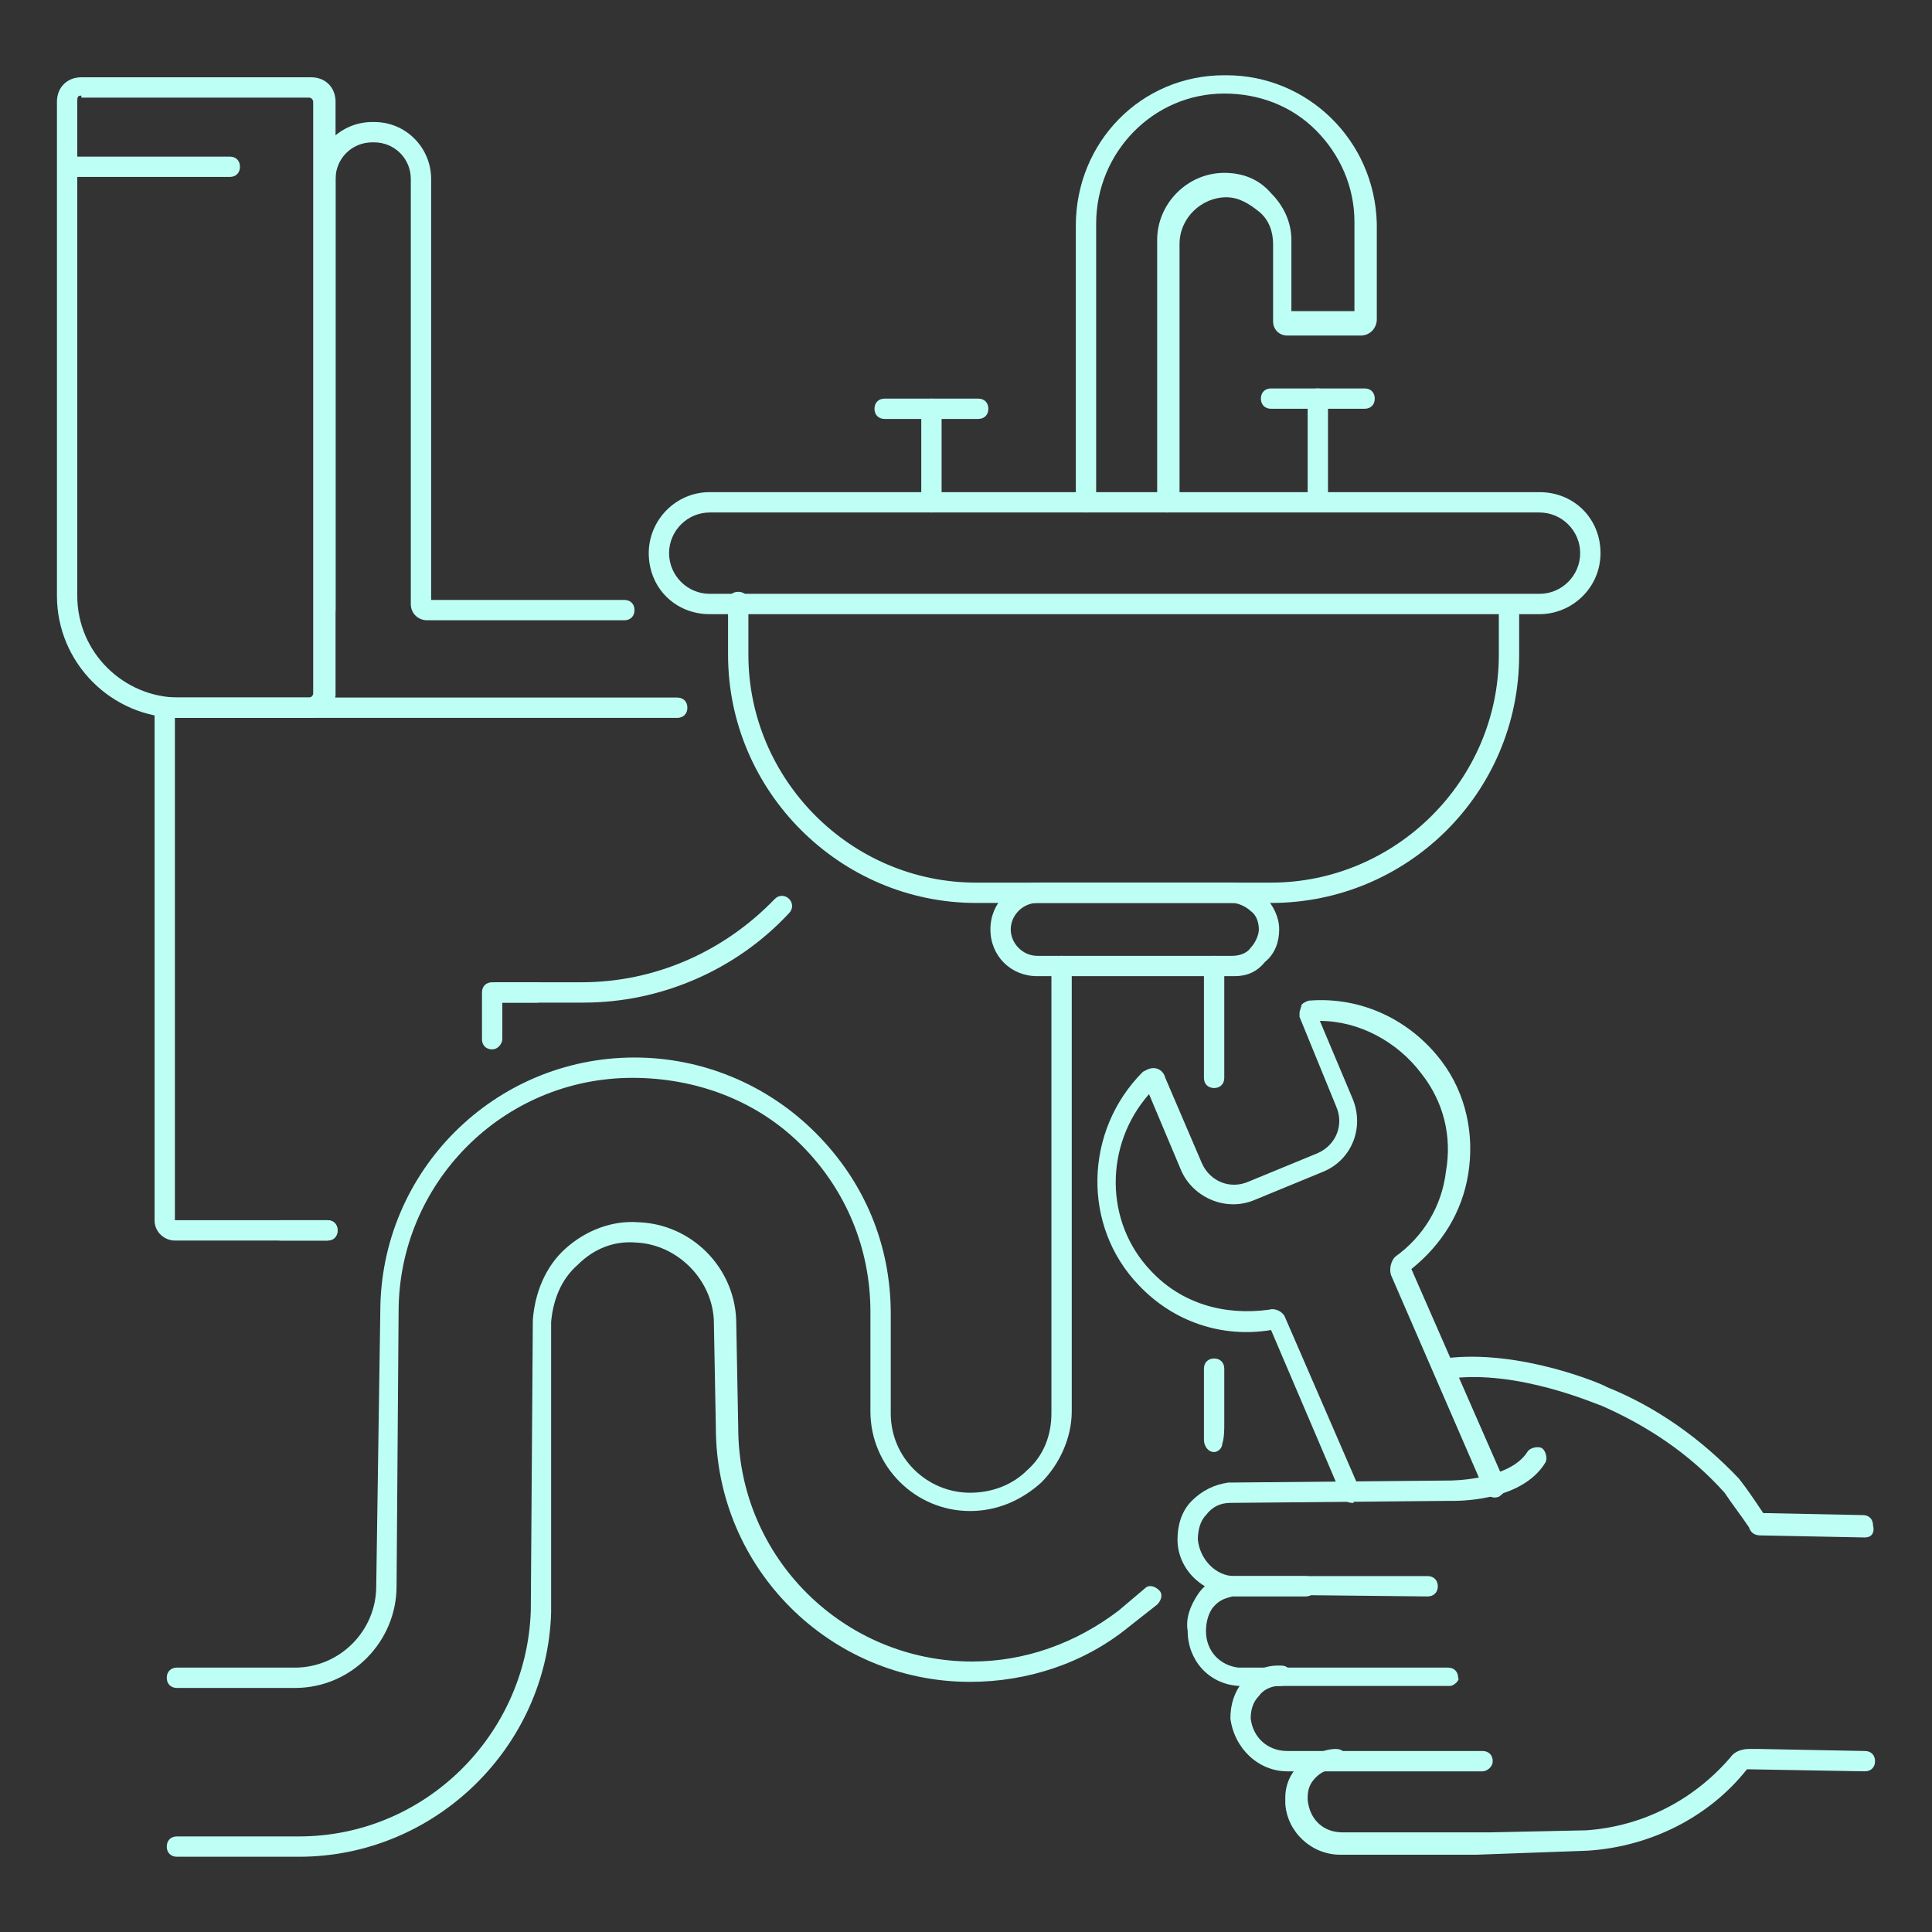 <?xml version="1.0" encoding="UTF-8"?>
<!-- Generator: Adobe Illustrator 27.5.0, SVG Export Plug-In . SVG Version: 6.00 Build 0)  -->
<svg xmlns="http://www.w3.org/2000/svg" xmlns:xlink="http://www.w3.org/1999/xlink" version="1.1" id="Calque_1" x="0px" y="0px" viewBox="0 0 95 95" style="enable-background:new 0 0 95 95;" xml:space="preserve">
<rect x="0" y="0" width="95" height="95" fill="#333333" stroke="none"/>
<style type="text/css">
	.st0{fill:#BEFFF5;}
</style>
<g>
	<g id="Groupe_5">
		<path class="st0" d="M66.5,73.9c-0.2,0-0.4-0.1-0.5-0.3l-3.5-8.2c-2.4,0.4-4.8-0.4-6.5-2.2c-2.8-2.9-2.7-7.6,0.2-10.5    c0,0,0.2-0.1,0.2-0.1c0.4-0.2,0.8,0,0.9,0.4l1.8,4.2c0.4,0.9,1.4,1.3,2.3,0.9l3.4-1.4c0.9-0.4,1.3-1.4,0.9-2.3L63.9,50    c0-0.1,0-0.1,0-0.2c0-0.1,0.1-0.3,0.1-0.4c0.1-0.1,0.3-0.2,0.4-0.2c2.6-0.2,5,1,6.5,3c1.2,1.6,1.6,3.6,1.3,5.5    c-0.3,1.9-1.3,3.5-2.8,4.7L74,72.9c0.1,0.3,0,0.5-0.3,0.7c-0.3,0.1-0.5,0-0.7-0.3l-4.6-10.6c-0.1-0.3,0-0.7,0.2-0.9    c1.4-1,2.3-2.5,2.5-4.2c0.3-1.7-0.1-3.4-1.2-4.8c-1.2-1.6-3.1-2.6-5-2.6l1.6,3.8c0.6,1.4,0,3-1.4,3.6l-3.4,1.4    c-1.4,0.6-3-0.1-3.6-1.4l-1.6-3.8c-2.2,2.5-2.2,6.3,0.1,8.7c1.5,1.6,3.6,2.2,5.8,1.9c0.3-0.1,0.7,0.1,0.8,0.4l3.6,8.3    c0.1,0.3,0,0.5-0.3,0.7C66.6,73.9,66.6,73.9,66.5,73.9z M62.7,65.4C62.7,65.4,62.7,65.4,62.7,65.4C62.7,65.4,62.7,65.4,62.7,65.4z     M69.3,62.5C69.3,62.5,69.3,62.5,69.3,62.5C69.3,62.5,69.3,62.5,69.3,62.5z"></path>
		<path class="st0" d="M60.7,78.4c-1.5,0-2.8-1.2-2.8-2.7c0-0.7,0.2-1.4,0.7-1.9c0.5-0.5,1.1-0.8,1.8-0.9l0.1,0l10.8-0.1    c0,0,2.9,0,3.8-1.4c0.1-0.2,0.5-0.3,0.7-0.2s0.3,0.5,0.2,0.7c-1.2,2-4.5,1.9-4.7,1.9l-10.8,0.1c-0.5,0-0.9,0.2-1.2,0.6    c-0.3,0.3-0.4,0.8-0.4,1.2c0.1,1,0.9,1.8,1.8,1.8l9.5,0c0,0,0,0,0,0c0.3,0,0.5,0.2,0.5,0.5c0,0.3-0.2,0.5-0.5,0.5L60.7,78.4z"></path>
		<path class="st0" d="M91.7,75.6C91.7,75.6,91.7,75.6,91.7,75.6l-5.1-0.1c-0.3,0-0.5-0.1-0.6-0.4c-0.4-0.6-0.8-1.1-1.2-1.7    c-1.7-1.9-3.8-3.3-6.1-4.3c-0.1,0-4.1-1.8-7.5-1.3c-0.3,0-0.5-0.2-0.6-0.4c0-0.3,0.2-0.5,0.4-0.6c3.7-0.5,7.9,1.3,8,1.4    c2.5,1,4.7,2.6,6.5,4.5c0.4,0.5,0.8,1.1,1.2,1.7l4.9,0.1c0.3,0,0.5,0.2,0.5,0.5C92.2,75.4,92,75.6,91.7,75.6z"></path>
		<path class="st0" d="M72.6,91.2l-6.7,0c0,0,0,0,0,0c-1.4,0-2.6-1.1-2.7-2.5c0,0,0-0.1,0-0.1c0-0.1,0-0.1,0-0.2    c0-0.7,0.3-1.3,0.8-1.7c0.5-0.4,1.1-0.7,1.7-0.7c0.3,0,0.5,0.2,0.5,0.5c0,0.3-0.2,0.5-0.5,0.5c-0.4,0-0.7,0.1-1,0.4    c-0.3,0.3-0.4,0.6-0.4,1l0,0.1c0.1,1,0.8,1.6,1.7,1.6c0,0,0,0,0,0l7.3,0L78,90c2.8-0.2,5.3-1.5,7.1-3.6c0.2-0.3,0.6-0.4,0.9-0.4    l0.5,0l5.2,0.1c0.3,0,0.5,0.2,0.5,0.5c0,0.3-0.2,0.5-0.5,0.5c0,0,0,0,0,0L86,87c0,0-0.1,0-0.1,0c-1.9,2.4-4.8,3.8-7.8,4L72.6,91.2    z"></path>
		<path class="st0" d="M72.9,87.1L72.9,87.1l-9.6,0c-1.4,0-2.6-1.1-2.8-2.6c0-0.7,0.2-1.3,0.6-1.8c0.4-0.5,1.1-0.8,1.7-0.8    c0.1,0,0.1,0,0.2,0c0.3,0,0.5,0.2,0.5,0.5c0,0.3-0.3,0.5-0.5,0.5l-0.1,0c-0.4,0-0.8,0.2-1,0.5c-0.3,0.3-0.4,0.7-0.4,1.1    c0.1,0.9,0.8,1.6,1.8,1.6l9.6,0c0.3,0,0.5,0.2,0.5,0.5S73.1,87.1,72.9,87.1z"></path>
		<path class="st0" d="M71.3,82.9C71.3,82.9,71.3,82.9,71.3,82.9l-10.4,0c-1.5-0.1-2.5-1.3-2.5-2.7c-0.1-0.6,0.1-1.2,0.5-1.8    s1-0.9,1.6-0.9l0.2,0l3.5,0c0.3,0,0.5,0.2,0.5,0.5c0,0.3-0.2,0.5-0.5,0.5c0,0,0,0,0,0l-3.5,0l-0.1,0c-0.4,0.1-0.7,0.2-1,0.6    c-0.2,0.3-0.3,0.7-0.3,1.1c0,1,0.7,1.7,1.6,1.8l10.3,0c0.3,0,0.5,0.2,0.5,0.5C71.8,82.6,71.5,82.9,71.3,82.9z"></path>
		<path class="st0" d="M15.2,35.3H8.8c-3.3,0-6-2.7-6-6V5c0-0.7,0.5-1.2,1.2-1.2h11.3c0.7,0,1.2,0.5,1.2,1.2v29.2    C16.4,34.8,15.9,35.3,15.2,35.3z M4,4.7C3.8,4.7,3.8,4.8,3.8,5v24.3c0,2.8,2.3,5,5,5h6.4c0.1,0,0.2-0.1,0.2-0.2V5    c0-0.1-0.1-0.2-0.2-0.2H4z"></path>
		<path class="st0" d="M11.3,8.7H3.8c-0.3,0-0.5-0.2-0.5-0.5s0.2-0.5,0.5-0.5h7.5c0.3,0,0.5,0.2,0.5,0.5S11.6,8.7,11.3,8.7z"></path>
		<path class="st0" d="M28.7,49.3C28.7,49.3,28.6,49.3,28.7,49.3h-4.2c-0.3,0-0.5-0.2-0.5-0.5s0.2-0.5,0.5-0.5h4.1    c3.6,0,7-1.5,9.5-4.1c0.2-0.2,0.5-0.2,0.7,0c0.2,0.2,0.2,0.5,0,0.7C36.2,47.7,32.5,49.3,28.7,49.3z"></path>
		<path class="st0" d="M24.2,51.6c-0.3,0-0.5-0.2-0.5-0.5v-2.3c0-0.3,0.2-0.5,0.5-0.5h2.2c0.3,0,0.5,0.2,0.5,0.5s-0.2,0.5-0.5,0.5    h-1.7v1.8C24.7,51.3,24.5,51.6,24.2,51.6z"></path>
		<path class="st0" d="M16.1,61h-2.3c-0.3,0-0.5-0.2-0.5-0.5s0.2-0.5,0.5-0.5h2.3c0.3,0,0.5,0.2,0.5,0.5S16.4,61,16.1,61z"></path>
		<path class="st0" d="M16.1,61H8.6c-0.5,0-1-0.4-1-1V34.8c0-0.3,0.2-0.5,0.5-0.5h25.2c0.3,0,0.5,0.2,0.5,0.5s-0.2,0.5-0.5,0.5H8.6    V60l7.5,0c0.3,0,0.5,0.2,0.5,0.5S16.4,61,16.1,61z"></path>
		<path class="st0" d="M30.7,30.5H21c-0.4,0-0.8-0.3-0.8-0.8V8.8c0-1-0.8-1.8-1.8-1.8h-0.1c-1,0-1.8,0.8-1.8,1.8V30    c0,0.3-0.2,0.5-0.5,0.5s-0.5-0.2-0.5-0.5V8.8c0-1.6,1.3-2.8,2.8-2.8h0.1c1.6,0,2.8,1.3,2.8,2.8v20.7h9.5c0.3,0,0.5,0.2,0.5,0.5    S31,30.5,30.7,30.5z"></path>
		<path class="st0" d="M75.7,30.2L75.7,30.2H34.9c-1.7,0-3-1.3-3-3c0-1.6,1.3-3,3-3h40.8c1.7,0,3,1.3,3,3    C78.7,28.9,77.3,30.2,75.7,30.2z M34.9,25.2c-1.1,0-2,0.9-2,2c0,1.1,0.9,2,2,2h40.8c1.1,0,2-0.9,2-2c0-1.1-0.9-2-2-2H34.9z"></path>
		<path class="st0" d="M62.5,44.4H48c-6.7,0-12.2-5.5-12.2-12.2v-2.6c0-0.3,0.2-0.5,0.5-0.5s0.5,0.2,0.5,0.5v2.6    c0,6.1,5,11.2,11.2,11.2h14.5c6.1,0,11.2-5,11.2-11.2v-2.4c0-0.3,0.2-0.5,0.5-0.5s0.5,0.2,0.5,0.5v2.4    C74.7,39,69.2,44.4,62.5,44.4z"></path>
		<path class="st0" d="M57.4,25.2c-0.3,0-0.5-0.2-0.5-0.5V11.8c0-1.8,1.5-3.3,3.3-3.3c0,0,0,0,0,0c0.9,0,1.7,0.3,2.3,1    c0.6,0.6,1,1.4,1,2.3v3.5l3.1,0v-4.4c0-1.7-0.7-3.3-1.9-4.5c-1.2-1.2-2.8-1.8-4.5-1.8c-3.5,0-6.3,2.9-6.3,6.4v13.7    c0,0.3-0.2,0.5-0.5,0.5s-0.5-0.2-0.5-0.5V11.1c0-4.1,3.2-7.4,7.3-7.4c0,0,0.1,0,0.1,0c4,0,7.3,3.2,7.4,7.3v4.7    c0,0.4-0.3,0.8-0.8,0.8l-3.6,0c-0.4,0-0.7-0.3-0.7-0.7v-3.8c0-0.6-0.2-1.2-0.7-1.6s-1-0.7-1.6-0.7c0,0,0,0,0,0    c-1.2,0-2.3,1-2.3,2.3v13C57.9,25,57.7,25.2,57.4,25.2z"></path>
		<path class="st0" d="M45.8,25.2c-0.3,0-0.5-0.2-0.5-0.5v-4.6c0-0.3,0.2-0.5,0.5-0.5s0.5,0.2,0.5,0.5v4.6    C46.3,25,46,25.2,45.8,25.2z"></path>
		<path class="st0" d="M48.1,20.6h-4.6c-0.3,0-0.5-0.2-0.5-0.5s0.2-0.5,0.5-0.5h4.6c0.3,0,0.5,0.2,0.5,0.5S48.4,20.6,48.1,20.6z"></path>
		<path class="st0" d="M64.8,24.7c-0.3,0-0.5-0.2-0.5-0.5v-4.6c0-0.3,0.2-0.5,0.5-0.5s0.5,0.2,0.5,0.5v4.6    C65.3,24.5,65,24.7,64.8,24.7z"></path>
		<path class="st0" d="M67.1,20.1h-4.6c-0.3,0-0.5-0.2-0.5-0.5s0.2-0.5,0.5-0.5h4.6c0.3,0,0.5,0.2,0.5,0.5S67.4,20.1,67.1,20.1z"></path>
		<path class="st0" d="M60.7,48L60.7,48H51c-1.3,0-2.3-1-2.3-2.3c0-1.3,1-2.3,2.3-2.3h9.6h0c0.6,0,1.2,0.2,1.6,0.7    c0.4,0.4,0.7,1,0.7,1.6c0,0.6-0.2,1.2-0.7,1.6C61.8,47.8,61.3,48,60.7,48z M51,44.4c-0.7,0-1.3,0.6-1.3,1.3c0,0.7,0.6,1.3,1.3,1.3    h9.6c0.3,0,0.7-0.1,0.9-0.4c0.2-0.2,0.4-0.6,0.4-0.9c0-0.3-0.1-0.7-0.4-0.9c-0.2-0.2-0.6-0.4-0.9-0.4h0H51z"></path>
		<path class="st0" d="M8.7,83c-0.3,0-0.5-0.2-0.5-0.5S8.4,82,8.7,82h5.8c2.2,0,4-1.8,4-4l0.2-13.5c0-6.9,5.6-12.5,12.5-12.5    c0,0,0,0,0,0c3.3,0,6.5,1.3,8.9,3.7c2.4,2.4,3.7,5.5,3.7,8.9v4.9c0,2.2,1.8,3.9,3.9,3.9c1.1,0,2.1-0.4,2.8-1.1    c0.8-0.7,1.2-1.7,1.2-2.8V47.5c0-0.3,0.2-0.5,0.5-0.5s0.5,0.2,0.5,0.5v21.9c0,1.3-0.6,2.6-1.5,3.5c-1,0.9-2.2,1.4-3.5,1.4    c-2.7,0-4.9-2.2-4.9-4.9v-4.9c0-3.1-1.2-6-3.4-8.2S34.2,53,31.1,53c0,0,0,0,0,0c-6.4,0-11.5,5.2-11.5,11.5L19.5,78    c0,2.7-2.2,5-5,5H8.7z"></path>
		<path class="st0" d="M59.7,71.4C59.7,71.4,59.6,71.4,59.7,71.4c-0.3,0-0.5-0.3-0.5-0.6c0-0.3,0-0.6,0-0.9v-2.6    c0-0.3,0.2-0.5,0.5-0.5s0.5,0.2,0.5,0.5V70c0,0.3,0,0.7-0.1,1C60.1,71.2,59.9,71.4,59.7,71.4z"></path>
		<path class="st0" d="M59.7,53.5c-0.3,0-0.5-0.2-0.5-0.5v-5.5c0-0.3,0.2-0.5,0.5-0.5s0.5,0.2,0.5,0.5V53    C60.2,53.3,60,53.5,59.7,53.5z"></path>
		<path class="st0" d="M14.7,91.3c-0.1,0-0.1,0-0.2,0H8.7c-0.3,0-0.5-0.2-0.5-0.5s0.2-0.5,0.5-0.5h5.8c0.1,0,0.1,0,0.2,0    c6.2,0,11.2-5,11.4-11.1l0.1-14.3c0.1-1.3,0.6-2.6,1.6-3.5c1-0.9,2.3-1.4,3.6-1.3c2.6,0.1,4.7,2.2,4.8,4.8l0.1,5.3    c0,6.4,5.2,11.5,11.5,11.5c0,0,0,0,0,0c2.6,0,5.1-0.9,7.2-2.5l1.3-1.1c0.2-0.2,0.5-0.1,0.7,0.1c0.2,0.2,0.1,0.5-0.1,0.7L55.5,80    c-2.2,1.8-5,2.7-7.8,2.7c0,0,0,0,0,0c-6.9,0-12.5-5.6-12.5-12.5l-0.1-5.3c-0.1-2-1.8-3.7-3.8-3.8c-1.1-0.1-2.1,0.3-2.9,1.1    c-0.8,0.7-1.2,1.7-1.3,2.8l0,14.3C26.9,85.9,21.4,91.3,14.7,91.3z"></path>
	</g>
</g>
</svg>
